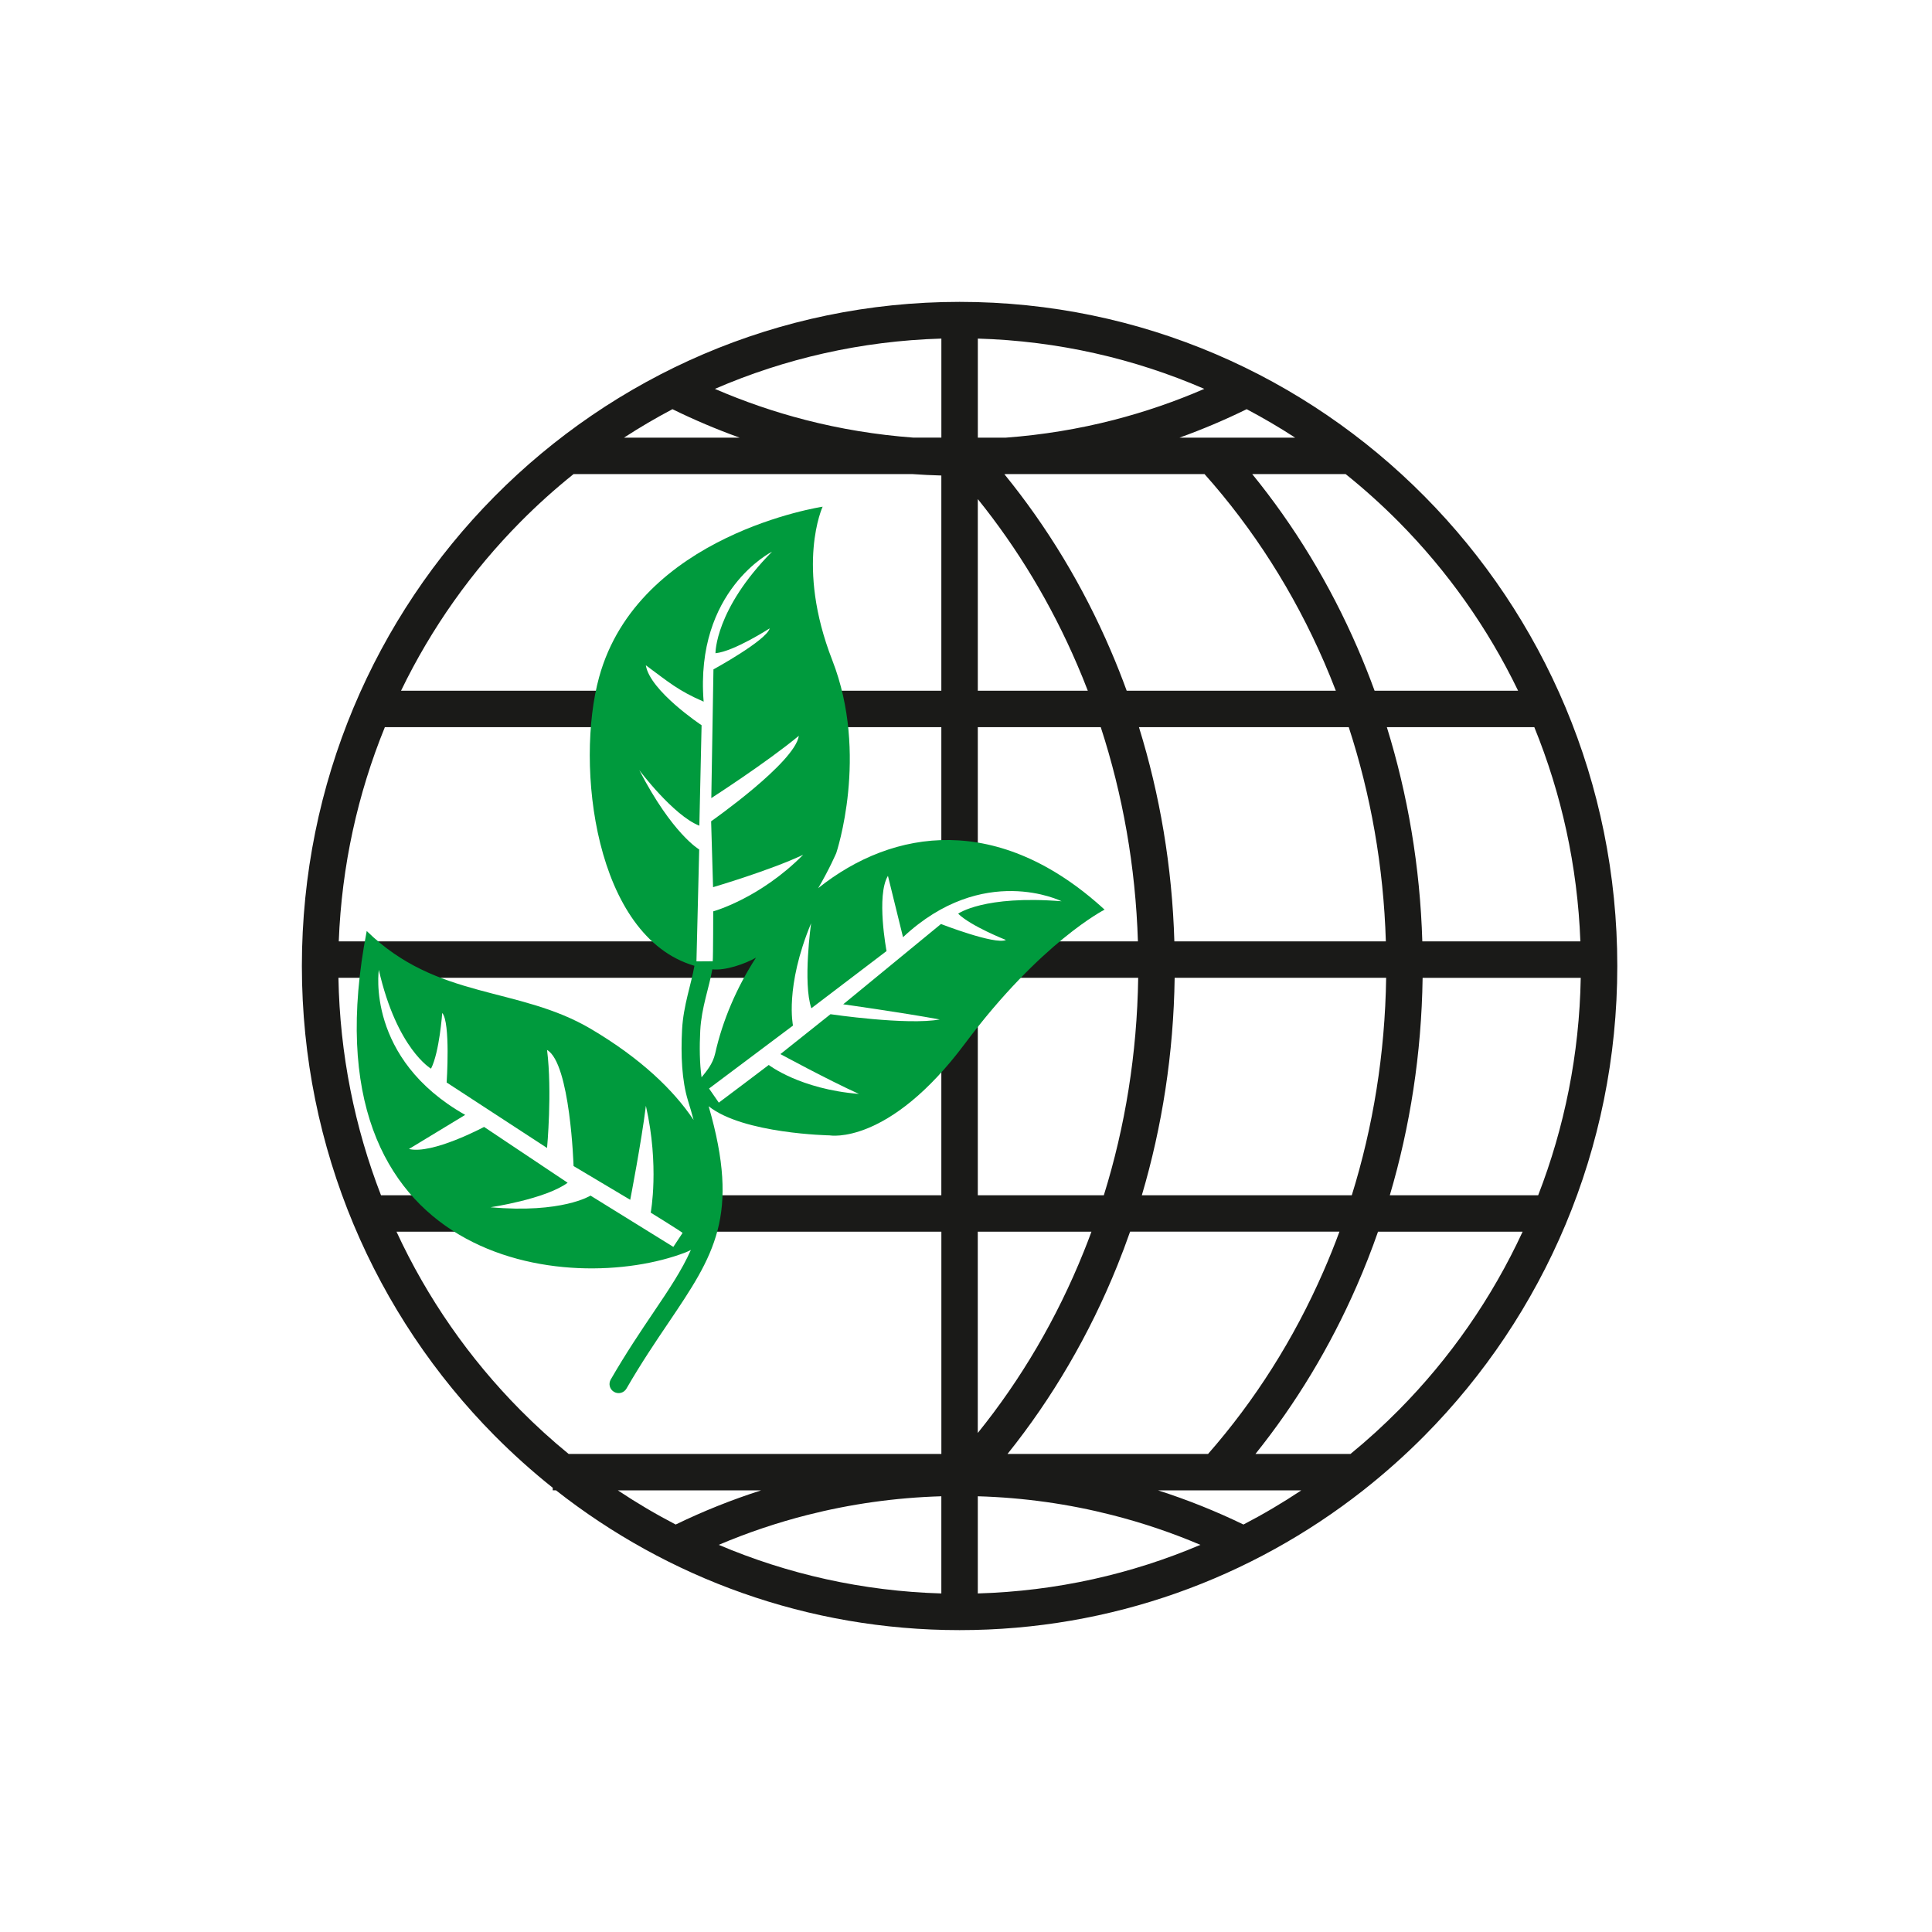 <svg width="64" height="64" viewBox="0 0 64 64" fill="none" xmlns="http://www.w3.org/2000/svg">
<rect width="64" height="64" fill="white"/>
<path d="M11.222 31.184H31.183V24.088H12.749C11.852 26.289 11.318 28.68 11.222 31.184ZM12.621 39.594H31.183V32.391H11.211C11.257 34.929 11.753 37.356 12.621 39.594ZM18.836 48.163H31.184V40.801H13.134C14.156 43.009 15.549 45.005 17.234 46.706C17.742 47.219 18.277 47.706 18.836 48.163H18.836ZM33.315 14.498C34.544 14.407 35.739 14.209 36.893 13.912C37.927 13.645 38.93 13.3 39.894 12.882C37.581 11.88 35.05 11.294 32.392 11.216V14.498H33.316H33.315ZM23.681 12.882C24.645 13.299 25.648 13.645 26.682 13.911C27.835 14.208 29.031 14.406 30.26 14.497H31.184V11.216C28.526 11.294 25.995 11.88 23.682 12.882L23.681 12.882ZM24.502 14.498C23.74 14.224 22.997 13.909 22.276 13.555C21.725 13.846 21.19 14.16 20.67 14.498H24.502ZM31.183 15.752C30.863 15.743 30.545 15.728 30.228 15.705H19C18.381 16.201 17.791 16.732 17.234 17.295C15.631 18.915 14.291 20.8 13.285 22.881H31.183V15.752ZM41.298 13.555C40.577 13.909 39.834 14.224 39.072 14.498H42.904C42.384 14.16 41.848 13.846 41.298 13.555ZM31.183 49.566C29.653 49.611 28.166 49.824 26.738 50.187C25.729 50.444 24.75 50.775 23.81 51.175C26.088 52.143 28.575 52.709 31.183 52.785V49.566ZM39.764 51.175C38.824 50.775 37.846 50.444 36.836 50.187C35.409 49.823 33.92 49.61 32.391 49.566V52.785C35 52.709 37.486 52.143 39.764 51.175ZM38.364 49.371C39.336 49.682 40.281 50.061 41.191 50.502C41.851 50.159 42.49 49.781 43.106 49.371H38.364ZM22.383 50.502C23.293 50.06 24.238 49.682 25.211 49.371H20.468C21.084 49.781 21.723 50.159 22.383 50.502ZM36.035 22.881C35.923 22.59 35.807 22.303 35.684 22.019C34.822 20.011 33.708 18.166 32.391 16.533V22.881H36.035ZM37.695 31.184C37.617 28.698 37.189 26.313 36.464 24.088H32.391V31.184H37.695ZM36.566 39.594C37.27 37.334 37.667 34.913 37.704 32.391H32.391V39.594H36.566ZM32.391 47.468C33.822 45.696 35.011 43.675 35.898 41.47C35.987 41.249 36.074 41.026 36.156 40.801H32.39V47.468H32.391ZM44.251 22.881C44.128 22.562 44 22.248 43.866 21.938C42.859 19.616 41.514 17.512 39.901 15.704H33.346L33.272 15.709C34.686 17.445 35.876 19.407 36.792 21.543C36.981 21.982 37.158 22.428 37.323 22.881H44.251ZM45.908 31.184C45.832 28.697 45.404 26.311 44.679 24.088H37.729C38.422 26.324 38.829 28.707 38.902 31.184H45.908ZM44.78 39.594C45.483 37.334 45.881 34.913 45.918 32.391H38.912C38.876 34.902 38.497 37.321 37.825 39.594H44.78ZM40.019 48.163C41.565 46.401 42.861 44.362 43.84 42.118C44.029 41.687 44.206 41.248 44.371 40.8H37.436C37.304 41.177 37.164 41.55 37.016 41.917C36.092 44.21 34.859 46.314 33.376 48.163H40.019V48.163ZM45.649 40.801C45.435 41.413 45.2 42.013 44.943 42.599C44.057 44.628 42.924 46.499 41.589 48.163H44.738C45.297 47.706 45.831 47.219 46.339 46.706C48.024 45.005 49.417 43.009 50.439 40.801H45.648H45.649ZM47.126 32.392C47.09 34.903 46.711 37.322 46.039 39.595H50.954C51.822 37.357 52.319 34.931 52.364 32.392H47.126ZM45.941 24.088C46.635 26.325 47.042 28.709 47.116 31.184H52.352C52.257 28.68 51.722 26.288 50.826 24.088H45.94H45.941ZM41.481 15.704C42.877 17.418 44.056 19.355 44.969 21.462C45.171 21.927 45.359 22.4 45.535 22.881H50.289C49.284 20.799 47.944 18.914 46.341 17.294C45.783 16.732 45.194 16.2 44.575 15.704H41.482H41.481ZM31.787 10C37.803 10 43.251 12.463 47.193 16.446C51.136 20.428 53.575 25.928 53.575 32C53.575 38.072 51.136 43.572 47.193 47.554C46.553 48.2 45.873 48.806 45.158 49.369C41.466 52.271 36.827 54 31.788 54C26.749 54 22.109 52.271 18.418 49.369H18.31V49.284C17.634 48.746 16.99 48.167 16.381 47.554C12.439 43.572 10 38.072 10 32C10 25.928 12.439 20.428 16.381 16.446C20.325 12.464 25.771 10 31.787 10Z" fill="#1A1A18"/>
<path fill-rule="evenodd" clip-rule="evenodd" d="M23.24 35.687C23.174 35.212 23.169 34.674 23.197 34.134C23.237 33.376 23.493 32.712 23.596 32.111C24.022 32.16 24.678 31.932 25.042 31.724C24.401 32.715 23.935 33.807 23.692 34.894C23.61 35.257 23.395 35.492 23.24 35.688M27.252 16.785C27.252 16.785 21.149 17.695 19.846 22.433C19.047 25.335 19.695 31.028 23.004 31.993C22.897 32.61 22.638 33.303 22.595 34.103C22.55 34.949 22.586 35.8 22.792 36.464C22.86 36.684 22.922 36.895 22.976 37.099C22.311 36.105 21.22 35.058 19.579 34.087C17.16 32.657 14.487 33.132 12.148 30.841C9.992 42 18.924 42.941 22.704 41.49C22.767 41.465 22.828 41.438 22.886 41.406C22.588 42.079 22.154 42.723 21.641 43.483C21.215 44.114 20.738 44.823 20.232 45.697C20.148 45.841 20.197 46.025 20.341 46.108C20.485 46.192 20.669 46.143 20.752 45.999C21.242 45.151 21.717 44.448 22.141 43.821C23.653 41.58 24.528 40.282 23.475 36.646C24.62 37.561 27.489 37.611 27.489 37.611C27.489 37.611 29.432 37.957 31.96 34.577C34.489 31.197 36.591 30.133 36.591 30.133C33.089 26.924 29.598 27.431 27.104 29.421C27.485 28.772 27.703 28.256 27.703 28.256C27.703 28.256 28.794 25.009 27.57 21.869C26.346 18.729 27.251 16.785 27.251 16.785H27.252Z" fill="#009A3D"/>
<path fill-rule="evenodd" clip-rule="evenodd" d="M18.122 38.028L14.796 35.859C14.796 35.859 14.928 33.862 14.649 33.556C14.649 33.556 14.558 34.852 14.278 35.401C14.278 35.401 13.148 34.749 12.549 32.128C12.549 32.128 12.11 35.068 15.41 36.932L13.547 38.062C14.319 38.248 16.019 37.339 16.036 37.331L18.804 39.18C18.059 39.726 16.248 39.992 16.248 39.992C18.619 40.204 19.562 39.606 19.562 39.606L22.305 41.305L22.612 40.841C22.492 40.748 21.556 40.17 21.556 40.17C21.556 40.17 21.849 38.627 21.396 36.631C21.25 37.815 20.877 39.745 20.877 39.745L19 38.627C19 38.627 18.893 35.221 18.122 34.781C18.296 36.165 18.122 38.028 18.122 38.028Z" fill="white"/>
<path fill-rule="evenodd" clip-rule="evenodd" d="M27.933 33.268L31.171 30.609C31.171 30.609 32.962 31.306 33.323 31.138C33.323 31.138 32.162 30.681 31.74 30.267C31.74 30.267 32.589 29.649 35.165 29.855C35.165 29.855 32.571 28.558 29.914 31.046L29.414 29.013C29.021 29.667 29.365 31.488 29.368 31.505L26.877 33.4C26.591 32.56 26.868 30.585 26.868 30.585C25.991 32.697 26.269 33.973 26.269 33.973L23.488 36.059L23.811 36.526C23.93 36.442 25.466 35.278 25.466 35.278C25.466 35.278 26.493 36.078 28.453 36.238C27.409 35.764 25.852 34.918 25.852 34.918L27.511 33.597C27.511 33.597 30.048 33.971 31.13 33.771C29.812 33.531 27.935 33.269 27.935 33.269" fill="white"/>
<path fill-rule="evenodd" clip-rule="evenodd" d="M23.563 26.438L23.634 22.174C23.634 22.174 25.389 21.215 25.497 20.815C25.497 20.815 24.315 21.579 23.701 21.639C23.701 21.639 23.684 20.188 25.574 18.276C25.574 18.276 23.015 19.552 23.309 23.243C22.454 22.872 22.148 22.593 21.394 22.038C21.525 22.881 23.226 24.015 23.241 24.024L23.167 27.352C22.306 27.016 21.177 25.512 21.177 25.512C22.271 27.627 23.162 28.14 23.162 28.14L23.071 31.847L23.61 31.843C23.625 31.692 23.626 30.19 23.626 30.19C23.626 30.19 25.166 29.769 26.606 28.315C25.529 28.827 23.621 29.389 23.621 29.389L23.557 27.206C23.557 27.206 26.334 25.261 26.463 24.374C25.388 25.264 23.564 26.437 23.564 26.437" fill="white"/>
</svg>
